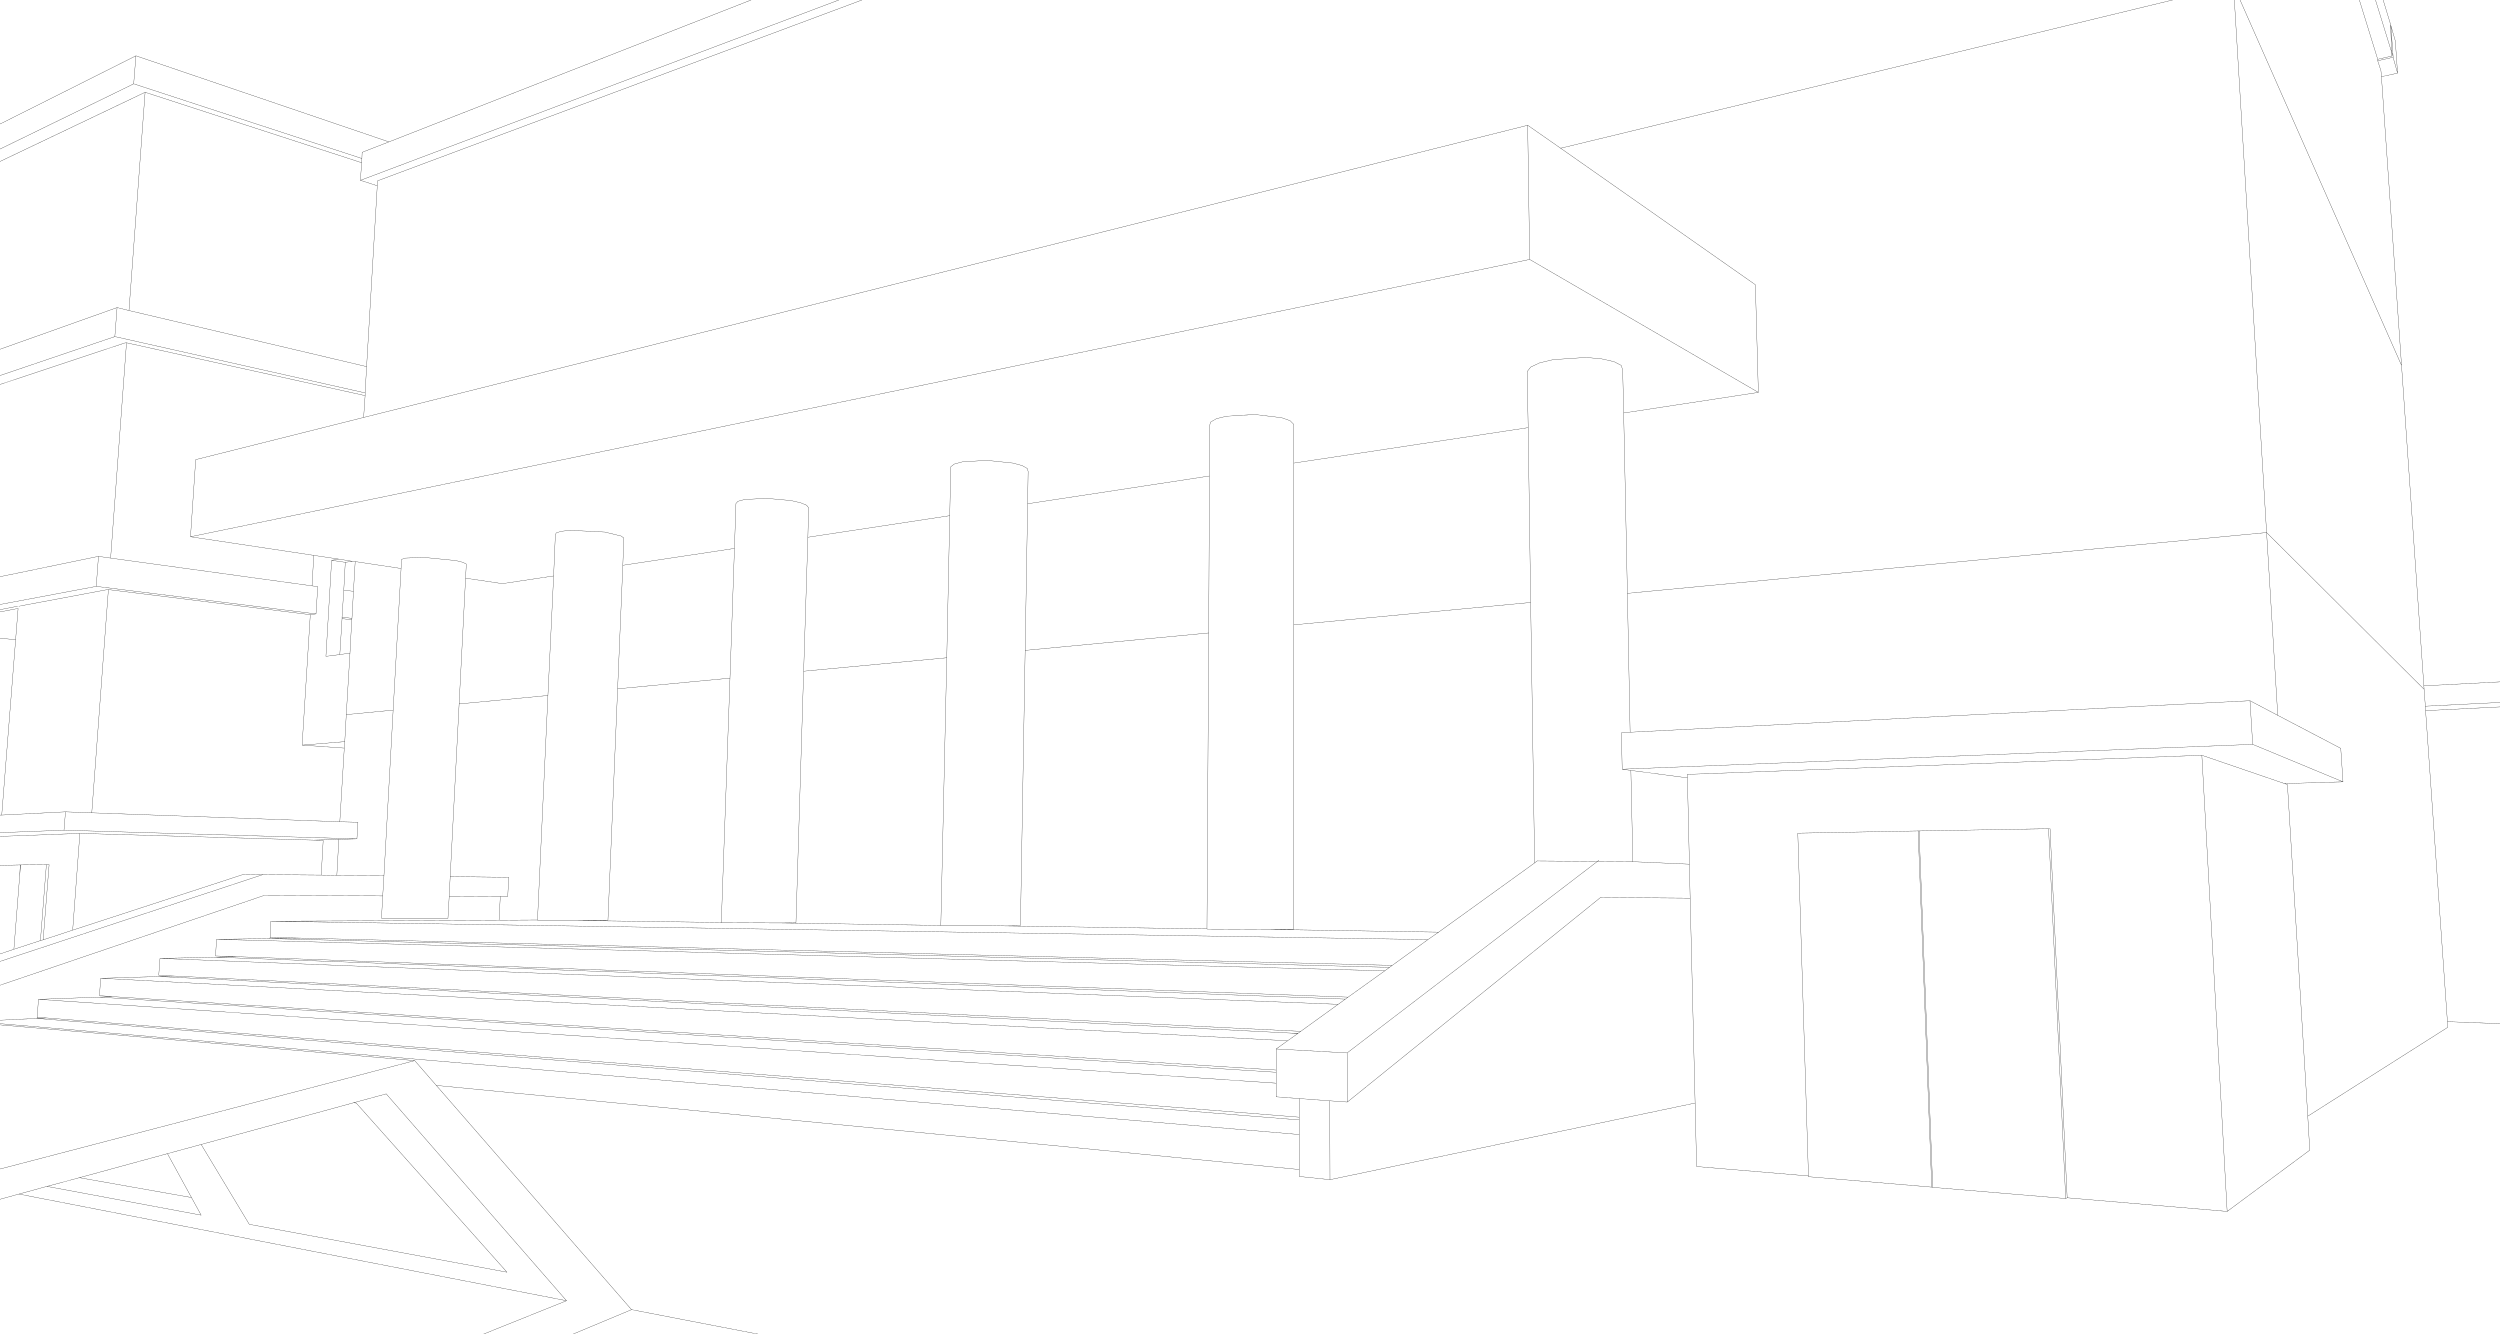 <?xml version="1.0" encoding="UTF-8" standalone="no"?>
<svg xmlns:xlink="http://www.w3.org/1999/xlink" height="268.95px" width="503.95px" xmlns="http://www.w3.org/2000/svg">
  <g transform="matrix(1.0, 0.0, 0.0, 1.0, -1.0, -1.0)">
    <path d="M504.95 142.6 L489.9 143.35 489.95 144.25 504.95 143.5 M504.95 138.45 L489.6 139.25 489.65 139.95 489.9 143.35 M481.4 1.0 L482.9 5.95 482.95 6.15 483.85 9.25 484.3 15.75 481.05 16.45 485.1 74.65 489.6 139.25 M482.9 5.95 L483.1 11.5 483.4 12.35 482.95 6.15 M483.1 11.5 L483.15 12.3 480.3 12.95 480.3 13.25 483.4 12.55 483.4 12.35 M479.85 1.0 L483.1 11.5 M480.3 13.25 L480.95 15.25 481.05 16.45 M483.4 12.55 L484.3 15.75 M480.3 12.95 L476.6 1.0 M452.55 1.0 L485.1 74.65 M355.45 80.1 L309.35 53.3 39.4 109.2 64.25 112.95 69.3 113.7 72.05 114.15 72.6 114.2 81.85 115.6 81.9 114.1 81.95 113.75 82.75 113.5 86.35 113.35 92.9 114.0 94.3 114.35 95.0 114.7 94.85 117.55 102.25 118.65 112.6 117.1 112.95 108.75 113.15 108.4 114.15 108.1 115.9 107.9 122.9 108.25 126.2 109.05 126.75 109.45 126.55 114.95 149.05 111.55 149.35 102.5 149.75 102.05 151.05 101.7 155.45 101.45 160.45 101.9 162.4 102.35 163.6 102.85 164.0 103.35 163.85 109.3 192.45 104.95 192.65 95.1 193.35 94.55 195.0 94.1 199.95 93.8 205.2 94.35 207.05 94.85 208.1 95.45 208.25 96.05 208.15 102.55 244.8 96.95 244.85 86.8 245.0 86.1 246.2 85.4 248.25 84.9 253.9 84.55 259.35 85.2 261.05 85.8 261.8 86.55 261.8 94.35 309.05 87.2 308.85 75.9 309.55 75.0 311.35 74.15 314.05 73.5 320.75 73.05 323.9 73.35 326.35 73.9 327.8 74.65 328.1 75.55 328.3 84.25 355.45 80.1 354.85 58.4 315.55 30.85 308.95 26.25 309.35 53.3 M328.3 84.25 L329.05 120.6 329.1 120.6 457.9 108.35 451.4 1.0 M341.15 157.8 L341.55 175.2 341.7 182.05 342.7 223.35 343.0 236.15 365.55 238.05 363.4 168.95 387.65 168.5 387.85 168.5 413.95 168.05 414.25 168.05 417.7 242.45 449.95 245.2 444.85 153.25 341.1 157.1 341.15 157.8 329.75 156.3 330.15 174.7 341.55 175.2 M329.75 156.3 L328.0 156.05 327.85 148.7 329.6 148.6 329.05 120.6 M329.6 148.6 L454.55 142.25 460.15 145.2 457.9 108.35 489.65 139.95 M449.95 245.2 L466.6 232.85 466.2 226.0 462.1 159.15 461.5 158.95 444.85 153.25 M461.5 158.95 L473.3 158.6 455.1 151.05 328.0 156.05 M473.3 158.6 L472.85 151.85 460.15 145.2 M454.55 142.25 L455.1 151.05 M417.7 242.45 L417.4 242.6 390.6 240.35 390.4 240.3 365.55 238.2 365.55 238.05 M504.95 207.35 L494.35 206.95 494.4 208.1 466.2 226.0 M494.35 206.95 L489.95 144.25 M413.95 168.05 L417.4 242.6 M390.6 240.35 L387.85 168.5 M387.65 168.5 L390.4 240.3 M438.95 1.0 L315.7 30.85 315.55 30.85 M208.15 102.55 L207.65 132.1 244.55 128.6 244.65 128.6 244.8 96.95 M163.85 109.3 L163.0 136.3 191.75 133.6 191.85 133.6 192.45 104.95 M190.65 187.55 L158.4 187.05 146.4 187.0 146.4 186.95 117.1 186.55 109.5 186.55 109.35 186.5 109.35 186.45 101.6 186.5 55.6 186.7 288.85 190.4 291.0 188.9 256.75 188.35 244.45 188.3 244.3 188.25 203.8 187.65 201.0 187.6 190.65 187.6 190.65 187.55 191.85 133.6 M207.65 132.1 L206.7 187.55 206.55 187.6 203.8 187.65 M261.8 94.35 L261.8 126.95 261.85 126.95 309.5 122.45 309.55 122.45 309.05 87.2 M261.8 126.95 L261.8 188.3 256.75 188.35 M281.1 196.0 L55.4 190.2 44.65 190.35 280.15 196.7 281.1 196.0 281.65 195.6 61.7 190.1 55.4 190.2 55.45 189.95 55.6 186.7 M323.3 174.4 L323.0 174.65 330.15 174.7 M280.15 196.7 L272.75 202.0 272.2 202.4 270.75 203.45 263.2 208.9 262.65 209.3 262.6 209.35 260.55 210.8 258.25 212.45 272.55 213.25 323.0 174.65 310.85 174.55 310.35 174.95 291.0 188.9 M310.35 174.95 L309.55 122.45 M244.3 188.25 L244.65 128.6 M288.85 190.4 L281.65 195.6 M73.65 37.35 L73.9 33.8 30.25 19.6 27.0 63.6 74.9 74.9 77.05 38.45 73.65 37.35 170.1 1.0 M73.9 33.8 L73.95 32.95 27.95 17.9 1.0 31.05 M73.95 32.95 L74.0 31.7 79.4 29.6 28.4 12.25 27.95 17.9 M174.75 1.0 L77.1 37.45 77.05 38.45 M28.4 12.25 L1.0 26.0 M1.0 33.55 L30.25 19.6 M1.0 76.7 L24.15 68.85 24.6 63.0 1.0 71.4 M1.0 117.25 L20.85 113.15 23.3 113.5 26.5 70.1 26.1 70.15 1.0 78.5 M27.0 63.6 L24.6 63.0 M74.9 74.9 L74.6 80.2 74.6 80.75 74.3 85.15 308.95 26.25 M74.6 80.75 L26.5 70.1 M74.3 85.15 L40.45 93.65 39.4 109.2 M24.15 68.85 L74.6 80.2 M64.25 112.95 L63.9 119.1 65.05 119.25 64.7 124.75 63.55 124.9 61.9 151.2 70.5 150.5 70.8 145.05 71.55 132.65 69.5 132.95 66.7 133.3 67.85 113.95 69.3 113.7 M69.5 132.95 L69.95 125.7 69.95 125.4 70.3 119.95 70.6 114.35 67.85 113.95 M72.6 114.2 L72.25 120.2 71.95 125.65 71.9 125.95 71.55 132.65 M72.25 120.2 L70.3 119.95 M72.05 114.15 L70.6 114.35 M63.55 124.9 L63.5 124.9 22.85 119.85 19.5 164.85 69.5 166.65 70.4 151.8 61.9 151.2 M69.5 166.65 L73.15 166.75 72.95 170.1 69.3 170.2 68.9 177.45 78.4 177.5 80.25 144.15 80.2 144.15 70.8 145.05 M69.95 125.4 L71.95 125.65 M71.9 125.95 L69.95 125.7 M1.0 122.85 L20.4 119.2 20.85 113.15 M22.85 119.85 L22.4 119.9 4.8 123.2 M1.0 165.3 L1.35 165.3 4.15 129.95 1.0 129.65 M1.0 123.9 L4.55 123.2 M1.0 124.35 L4.65 123.65 4.15 129.95 M1.35 165.3 L14.2 164.65 19.5 164.85 M72.95 170.1 L13.9 168.35 1.0 168.85 M14.2 164.65 L13.9 168.35 M1.0 169.6 L17.1 169.0 64.25 170.35 69.3 170.2 M10.35 175.3 L9.15 190.6 9.7 190.45 10.9 175.3 10.35 175.3 5.15 175.35 4.95 177.75 3.8 192.35 9.15 190.6 M4.95 177.75 L5.1 175.35 1.0 175.45 M5.1 175.35 L5.15 175.35 M1.0 193.3 L3.8 192.35 M1.0 194.8 L54.0 177.3 50.1 177.25 15.65 188.5 9.7 190.45 M1.0 206.65 L8.3 206.3 8.95 206.35 8.45 206.3 8.5 206.05 8.75 202.45 21.0 202.0 23.7 201.9 21.05 201.7 21.3 198.2 33.0 197.85 36.15 197.75 33.0 197.6 33.25 194.2 44.4 193.95 48.75 193.85 44.45 193.7 44.65 190.35 M17.1 169.0 L15.65 188.5 M70.5 150.5 L70.4 151.8 M64.25 170.35 L66.15 170.4 65.75 177.4 68.9 177.45 M101.6 186.5 L101.85 181.7 91.55 181.65 91.3 186.1 77.9 186.1 78.15 181.6 54.25 181.5 1.0 199.6 M78.15 181.6 L78.4 177.5 M61.7 190.1 L55.45 189.95 M65.75 177.4 L54.0 177.3 M63.9 119.1 L23.3 113.5 M64.7 124.75 L20.4 119.2 M126.55 114.95 L125.5 139.85 148.15 137.7 149.05 111.55 M94.85 117.55 L93.55 142.9 111.4 141.2 111.45 141.2 112.6 117.1 M101.85 181.7 L103.35 181.7 103.55 177.85 91.75 177.7 91.55 181.65 M158.4 187.05 L161.45 187.0 163.0 136.3 M146.4 186.95 L148.15 137.7 M93.55 142.9 L91.75 177.7 M109.35 186.45 L111.45 141.2 M125.5 139.85 L123.55 186.5 117.1 186.55 M81.85 115.6 L80.25 144.15 M152.4 1.0 L79.4 29.6 M1.0 207.6 L84.6 214.8 88.95 219.8 262.9 236.75 262.9 229.7 1.0 207.35 M98.4 269.95 L115.2 263.2 4.8 241.7 1.0 242.75 M88.95 219.8 L128.3 265.0 153.9 269.95 M128.3 265.0 L116.45 269.95 M41.55 231.7 L51.25 247.8 103.2 257.45 72.8 223.35 72.25 223.3 41.55 231.7 34.75 233.55 39.6 242.4 41.55 245.95 10.45 240.15 4.8 241.7 M115.2 263.2 L78.85 221.5 72.25 223.3 M8.45 206.3 L10.45 206.2 8.5 206.05 M8.95 206.35 L9.1 206.35 262.8 226.75 262.9 226.75 262.9 226.2 10.45 206.2 M39.6 242.4 L17.0 238.4 10.45 240.15 M34.75 233.55 L17.0 238.4 M1.0 236.65 L84.6 214.8 M262.65 209.3 L261.25 209.25 262.6 209.35 M262.9 226.2 L262.9 222.45 258.25 222.1 258.25 219.35 8.75 202.45 M21.0 202.0 L258.25 217.15 258.25 216.7 23.7 201.9 M258.25 219.35 L258.25 217.15 M258.25 216.7 L258.25 212.45 M262.9 226.75 L262.9 229.7 M342.7 223.35 L269.1 238.8 262.9 238.15 262.9 236.75 M269.1 238.8 L269.05 222.9 262.9 222.45 M269.05 222.9 L272.6 223.15 272.55 213.25 M261.25 209.25 L33.0 197.85 M260.55 210.8 L21.3 198.2 M263.2 208.9 L36.15 197.75 M272.75 202.0 L48.75 193.85 M272.2 202.4 L44.4 193.95 M33.25 194.2 L270.75 203.45 M272.6 223.15 L323.65 181.9 341.7 182.05" fill="none" stroke="#000000" stroke-linecap="round" stroke-linejoin="round" stroke-width="0.05"/>
  </g>
</svg>
